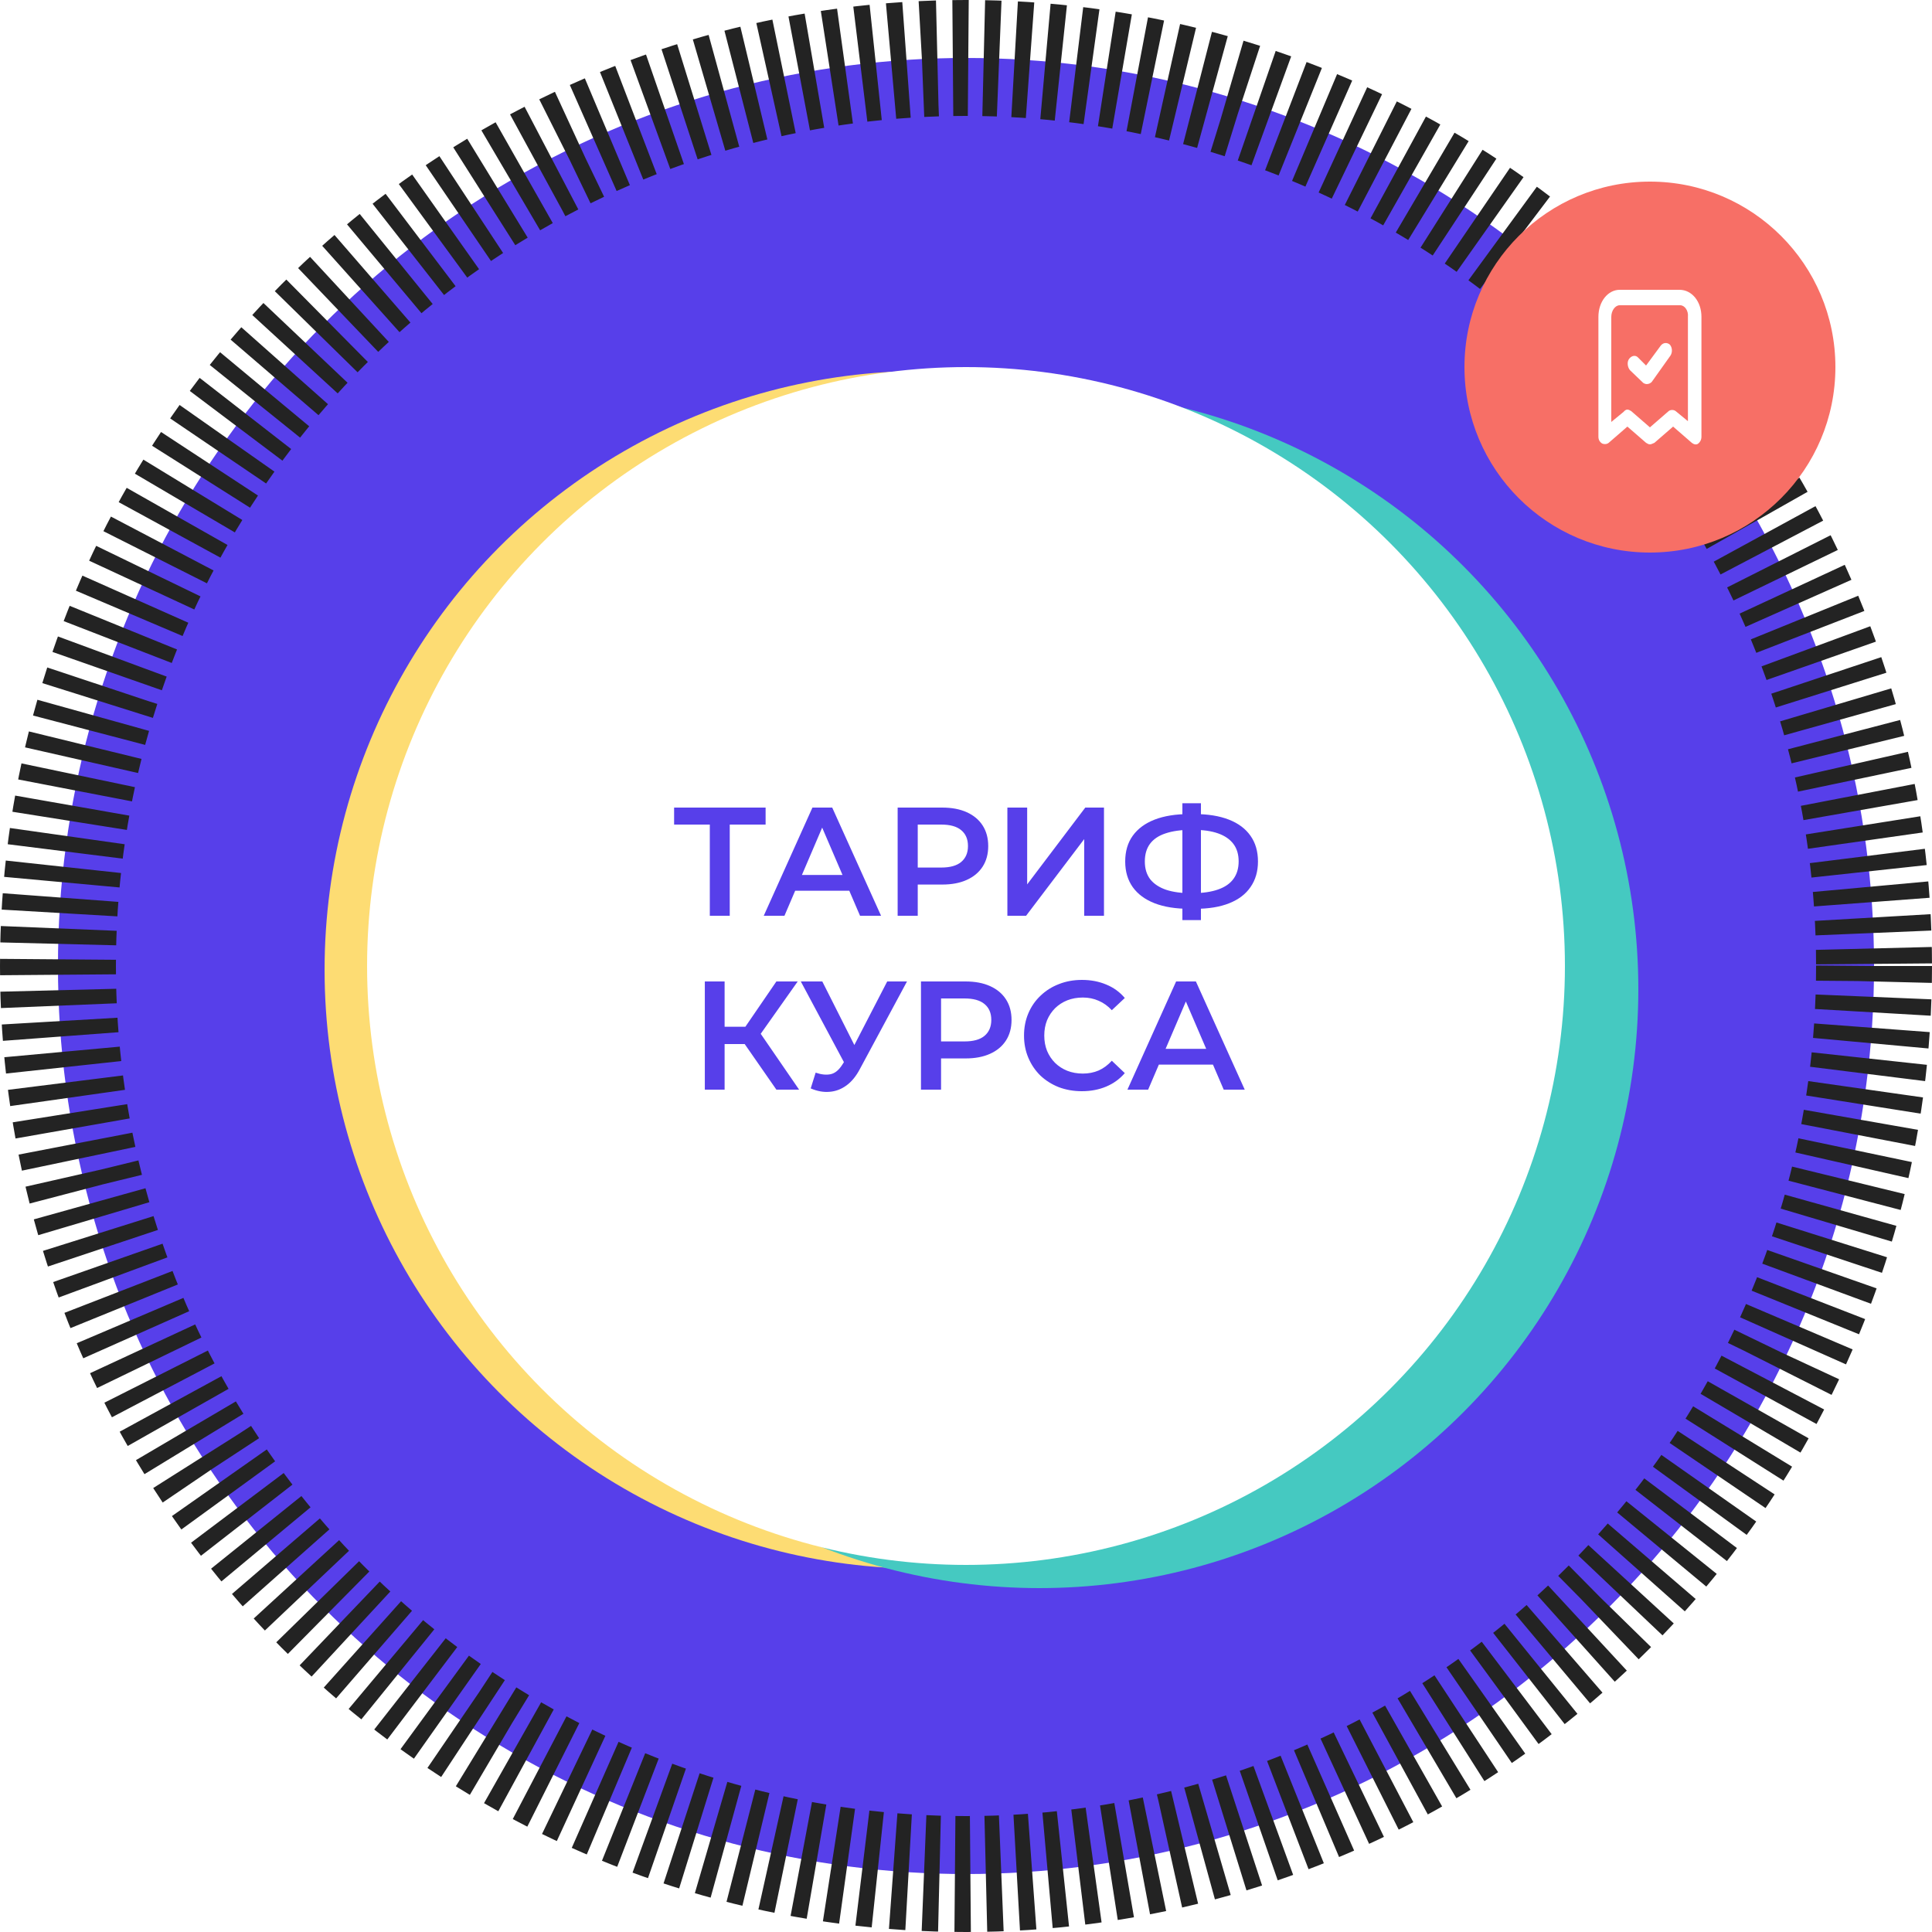 <?xml version="1.0" encoding="UTF-8"?> <svg xmlns="http://www.w3.org/2000/svg" width="500" height="500" viewBox="0 0 500 500" fill="none"> <circle cx="250" cy="250" r="235" fill="#573FEA" stroke="#232323" stroke-width="30" stroke-linejoin="round" stroke-dasharray="4 4"></circle> <g filter="url(#filter0_d_134_1732)"> <circle cx="234" cy="247" r="155" fill="#FDDC73"></circle> </g> <g filter="url(#filter1_d_134_1732)"> <circle cx="264" cy="252" r="155" fill="#45C9C1"></circle> </g> <circle cx="250" cy="250" r="155" fill="white"></circle> <path d="M183.698 237V212.12L184.938 213.4H174.458V209H198.138V213.4H187.658L188.858 212.12V237H183.698ZM197.657 237L210.257 209H215.377L228.017 237H222.577L211.737 211.76H213.817L203.017 237H197.657ZM203.457 230.52L204.857 226.44H219.977L221.377 230.52H203.457ZM232.311 237V209H243.831C246.311 209 248.431 209.4 250.191 210.2C251.977 211 253.351 212.147 254.311 213.64C255.271 215.133 255.751 216.907 255.751 218.96C255.751 221.013 255.271 222.787 254.311 224.28C253.351 225.773 251.977 226.92 250.191 227.72C248.431 228.52 246.311 228.92 243.831 228.92H235.191L237.511 226.48V237H232.311ZM237.511 227.04L235.191 224.52H243.591C245.884 224.52 247.604 224.04 248.751 223.08C249.924 222.093 250.511 220.72 250.511 218.96C250.511 217.173 249.924 215.8 248.751 214.84C247.604 213.88 245.884 213.4 243.591 213.4H235.191L237.511 210.84V227.04ZM260.71 237V209H265.83V228.88L280.87 209H285.71V237H280.59V217.16L265.55 237H260.71ZM307.801 235.2C304.281 235.2 301.281 234.72 298.801 233.76C296.347 232.8 294.467 231.413 293.161 229.6C291.854 227.76 291.201 225.547 291.201 222.96C291.201 220.32 291.854 218.093 293.161 216.28C294.467 214.467 296.347 213.08 298.801 212.12C301.281 211.16 304.281 210.68 307.801 210.68C307.854 210.68 307.974 210.68 308.161 210.68C308.374 210.68 308.574 210.68 308.761 210.68C308.974 210.68 309.094 210.68 309.121 210.68C312.614 210.68 315.587 211.16 318.041 212.12C320.494 213.08 322.361 214.48 323.641 216.32C324.921 218.133 325.561 220.347 325.561 222.96C325.561 225.52 324.921 227.72 323.641 229.56C322.387 231.4 320.547 232.8 318.121 233.76C315.721 234.72 312.787 235.2 309.321 235.2C309.267 235.2 309.121 235.2 308.881 235.2C308.667 235.2 308.441 235.2 308.201 235.2C307.987 235.2 307.854 235.2 307.801 235.2ZM308.321 231.16C308.374 231.16 308.454 231.16 308.561 231.16C308.667 231.16 308.734 231.16 308.761 231.16C311.347 231.133 313.507 230.813 315.241 230.2C317.001 229.587 318.321 228.68 319.201 227.48C320.107 226.253 320.561 224.733 320.561 222.92C320.561 221.107 320.107 219.6 319.201 218.4C318.294 217.2 316.974 216.293 315.241 215.68C313.507 215.067 311.374 214.76 308.841 214.76C308.814 214.76 308.734 214.76 308.601 214.76C308.467 214.76 308.374 214.76 308.321 214.76C305.681 214.76 303.454 215.067 301.641 215.68C299.854 216.267 298.507 217.173 297.601 218.4C296.721 219.6 296.281 221.12 296.281 222.96C296.281 224.8 296.747 226.333 297.681 227.56C298.641 228.76 300.014 229.667 301.801 230.28C303.587 230.867 305.761 231.16 308.321 231.16ZM306.001 238.12V207.88H310.801V238.12H306.001ZM200.928 282L191.448 268.36L195.648 265.76L206.808 282H200.928ZM182.408 282V254H187.528V282H182.408ZM185.968 270.2V265.72H195.408V270.2H185.968ZM196.128 268.6L191.368 267.96L200.928 254H206.448L196.128 268.6ZM211.09 277.6C212.556 278.107 213.85 278.24 214.97 278C216.09 277.76 217.09 276.947 217.97 275.56L219.33 273.44L219.85 272.88L229.61 254H234.73L222.57 276.6C221.583 278.493 220.41 279.933 219.05 280.92C217.69 281.907 216.223 282.453 214.65 282.56C213.103 282.693 211.49 282.4 209.81 281.68L211.09 277.6ZM219.73 277.36L207.25 254H212.81L222.57 273.36L219.73 277.36ZM238.346 282V254H249.866C252.346 254 254.466 254.4 256.226 255.2C258.012 256 259.386 257.147 260.346 258.64C261.306 260.133 261.786 261.907 261.786 263.96C261.786 266.013 261.306 267.787 260.346 269.28C259.386 270.773 258.012 271.92 256.226 272.72C254.466 273.52 252.346 273.92 249.866 273.92H241.226L243.546 271.48V282H238.346ZM243.546 272.04L241.226 269.52H249.626C251.919 269.52 253.639 269.04 254.786 268.08C255.959 267.093 256.546 265.72 256.546 263.96C256.546 262.173 255.959 260.8 254.786 259.84C253.639 258.88 251.919 258.4 249.626 258.4H241.226L243.546 255.84V272.04ZM279.976 282.4C277.842 282.4 275.856 282.053 274.016 281.36C272.202 280.64 270.616 279.64 269.256 278.36C267.922 277.053 266.882 275.52 266.136 273.76C265.389 272 265.016 270.08 265.016 268C265.016 265.92 265.389 264 266.136 262.24C266.882 260.48 267.936 258.96 269.296 257.68C270.656 256.373 272.242 255.373 274.056 254.68C275.869 253.96 277.856 253.6 280.016 253.6C282.309 253.6 284.402 254 286.296 254.8C288.189 255.573 289.789 256.733 291.096 258.28L287.736 261.44C286.722 260.347 285.589 259.533 284.336 259C283.082 258.44 281.722 258.16 280.256 258.16C278.789 258.16 277.442 258.4 276.216 258.88C275.016 259.36 273.962 260.04 273.056 260.92C272.176 261.8 271.482 262.84 270.976 264.04C270.496 265.24 270.256 266.56 270.256 268C270.256 269.44 270.496 270.76 270.976 271.96C271.482 273.16 272.176 274.2 273.056 275.08C273.962 275.96 275.016 276.64 276.216 277.12C277.442 277.6 278.789 277.84 280.256 277.84C281.722 277.84 283.082 277.573 284.336 277.04C285.589 276.48 286.722 275.64 287.736 274.52L291.096 277.72C289.789 279.24 288.189 280.4 286.296 281.2C284.402 282 282.296 282.4 279.976 282.4ZM291.778 282L304.378 254H309.498L322.138 282H316.698L305.858 256.76H307.938L297.138 282H291.778ZM297.578 275.52L298.978 271.44H314.098L315.498 275.52H297.578Z" fill="#573FEA"></path> <circle cx="427" cy="95" r="48" fill="#F76F66"></circle> <path d="M427 115C426.667 115 426.333 114.8 426 114.6L421.167 110.4L416.333 114.6C415.833 115 415.167 115 414.667 114.8C414 114.4 413.667 113.8 413.667 113V82C413.667 78 416.167 75 419.167 75H434.667C437.833 75 440.333 78 440.333 82V113C440.333 113.8 440 114.4 439.5 114.8C439 115.2 438.333 115 437.833 114.6L433 110.4L428.167 114.6C427.667 114.8 427.333 115 427 115ZM421.167 106C421.5 106 421.833 106.2 422.167 106.4L427 110.6L431.833 106.4C432.333 106 433.167 106 433.667 106.4L436.833 109V82C437 80.4 436 79 434.833 79H419.167C418 79 417 80.4 417 82V109.2L420.167 106.6C420.5 106.2 420.833 106 421.167 106Z" fill="white"></path> <path d="M426.167 99.4C425.833 99.4 425.333 99.2 425.167 99L421.833 95.8C421.167 95 421 93.6 421.667 92.8C422.333 92 423.333 91.8 424 92.6L426 94.6L429.833 89.4C430.5 88.6 431.5 88.6 432.167 89.2C432.833 90 432.833 91.2 432.333 92L427.5 98.8C427.167 99.2 426.667 99.4 426.167 99.4Z" fill="white"></path> <defs> <filter id="filter0_d_134_1732" x="54" y="66" width="370" height="370" filterUnits="userSpaceOnUse" color-interpolation-filters="sRGB"> <feFlood flood-opacity="0" result="BackgroundImageFix"></feFlood> <feColorMatrix in="SourceAlpha" type="matrix" values="0 0 0 0 0 0 0 0 0 0 0 0 0 0 0 0 0 0 127 0" result="hardAlpha"></feColorMatrix> <feOffset dx="5" dy="4"></feOffset> <feGaussianBlur stdDeviation="15"></feGaussianBlur> <feComposite in2="hardAlpha" operator="out"></feComposite> <feColorMatrix type="matrix" values="0 0 0 0 0 0 0 0 0 0 0 0 0 0 0 0 0 0 0.69 0"></feColorMatrix> <feBlend mode="normal" in2="BackgroundImageFix" result="effect1_dropShadow_134_1732"></feBlend> <feBlend mode="normal" in="SourceGraphic" in2="effect1_dropShadow_134_1732" result="shape"></feBlend> </filter> <filter id="filter1_d_134_1732" x="64" y="51" width="410" height="410" filterUnits="userSpaceOnUse" color-interpolation-filters="sRGB"> <feFlood flood-opacity="0" result="BackgroundImageFix"></feFlood> <feColorMatrix in="SourceAlpha" type="matrix" values="0 0 0 0 0 0 0 0 0 0 0 0 0 0 0 0 0 0 127 0" result="hardAlpha"></feColorMatrix> <feOffset dx="5" dy="4"></feOffset> <feGaussianBlur stdDeviation="25"></feGaussianBlur> <feComposite in2="hardAlpha" operator="out"></feComposite> <feColorMatrix type="matrix" values="0 0 0 0 0 0 0 0 0 0 0 0 0 0 0 0 0 0 0.4 0"></feColorMatrix> <feBlend mode="normal" in2="BackgroundImageFix" result="effect1_dropShadow_134_1732"></feBlend> <feBlend mode="normal" in="SourceGraphic" in2="effect1_dropShadow_134_1732" result="shape"></feBlend> </filter> </defs> </svg> 
